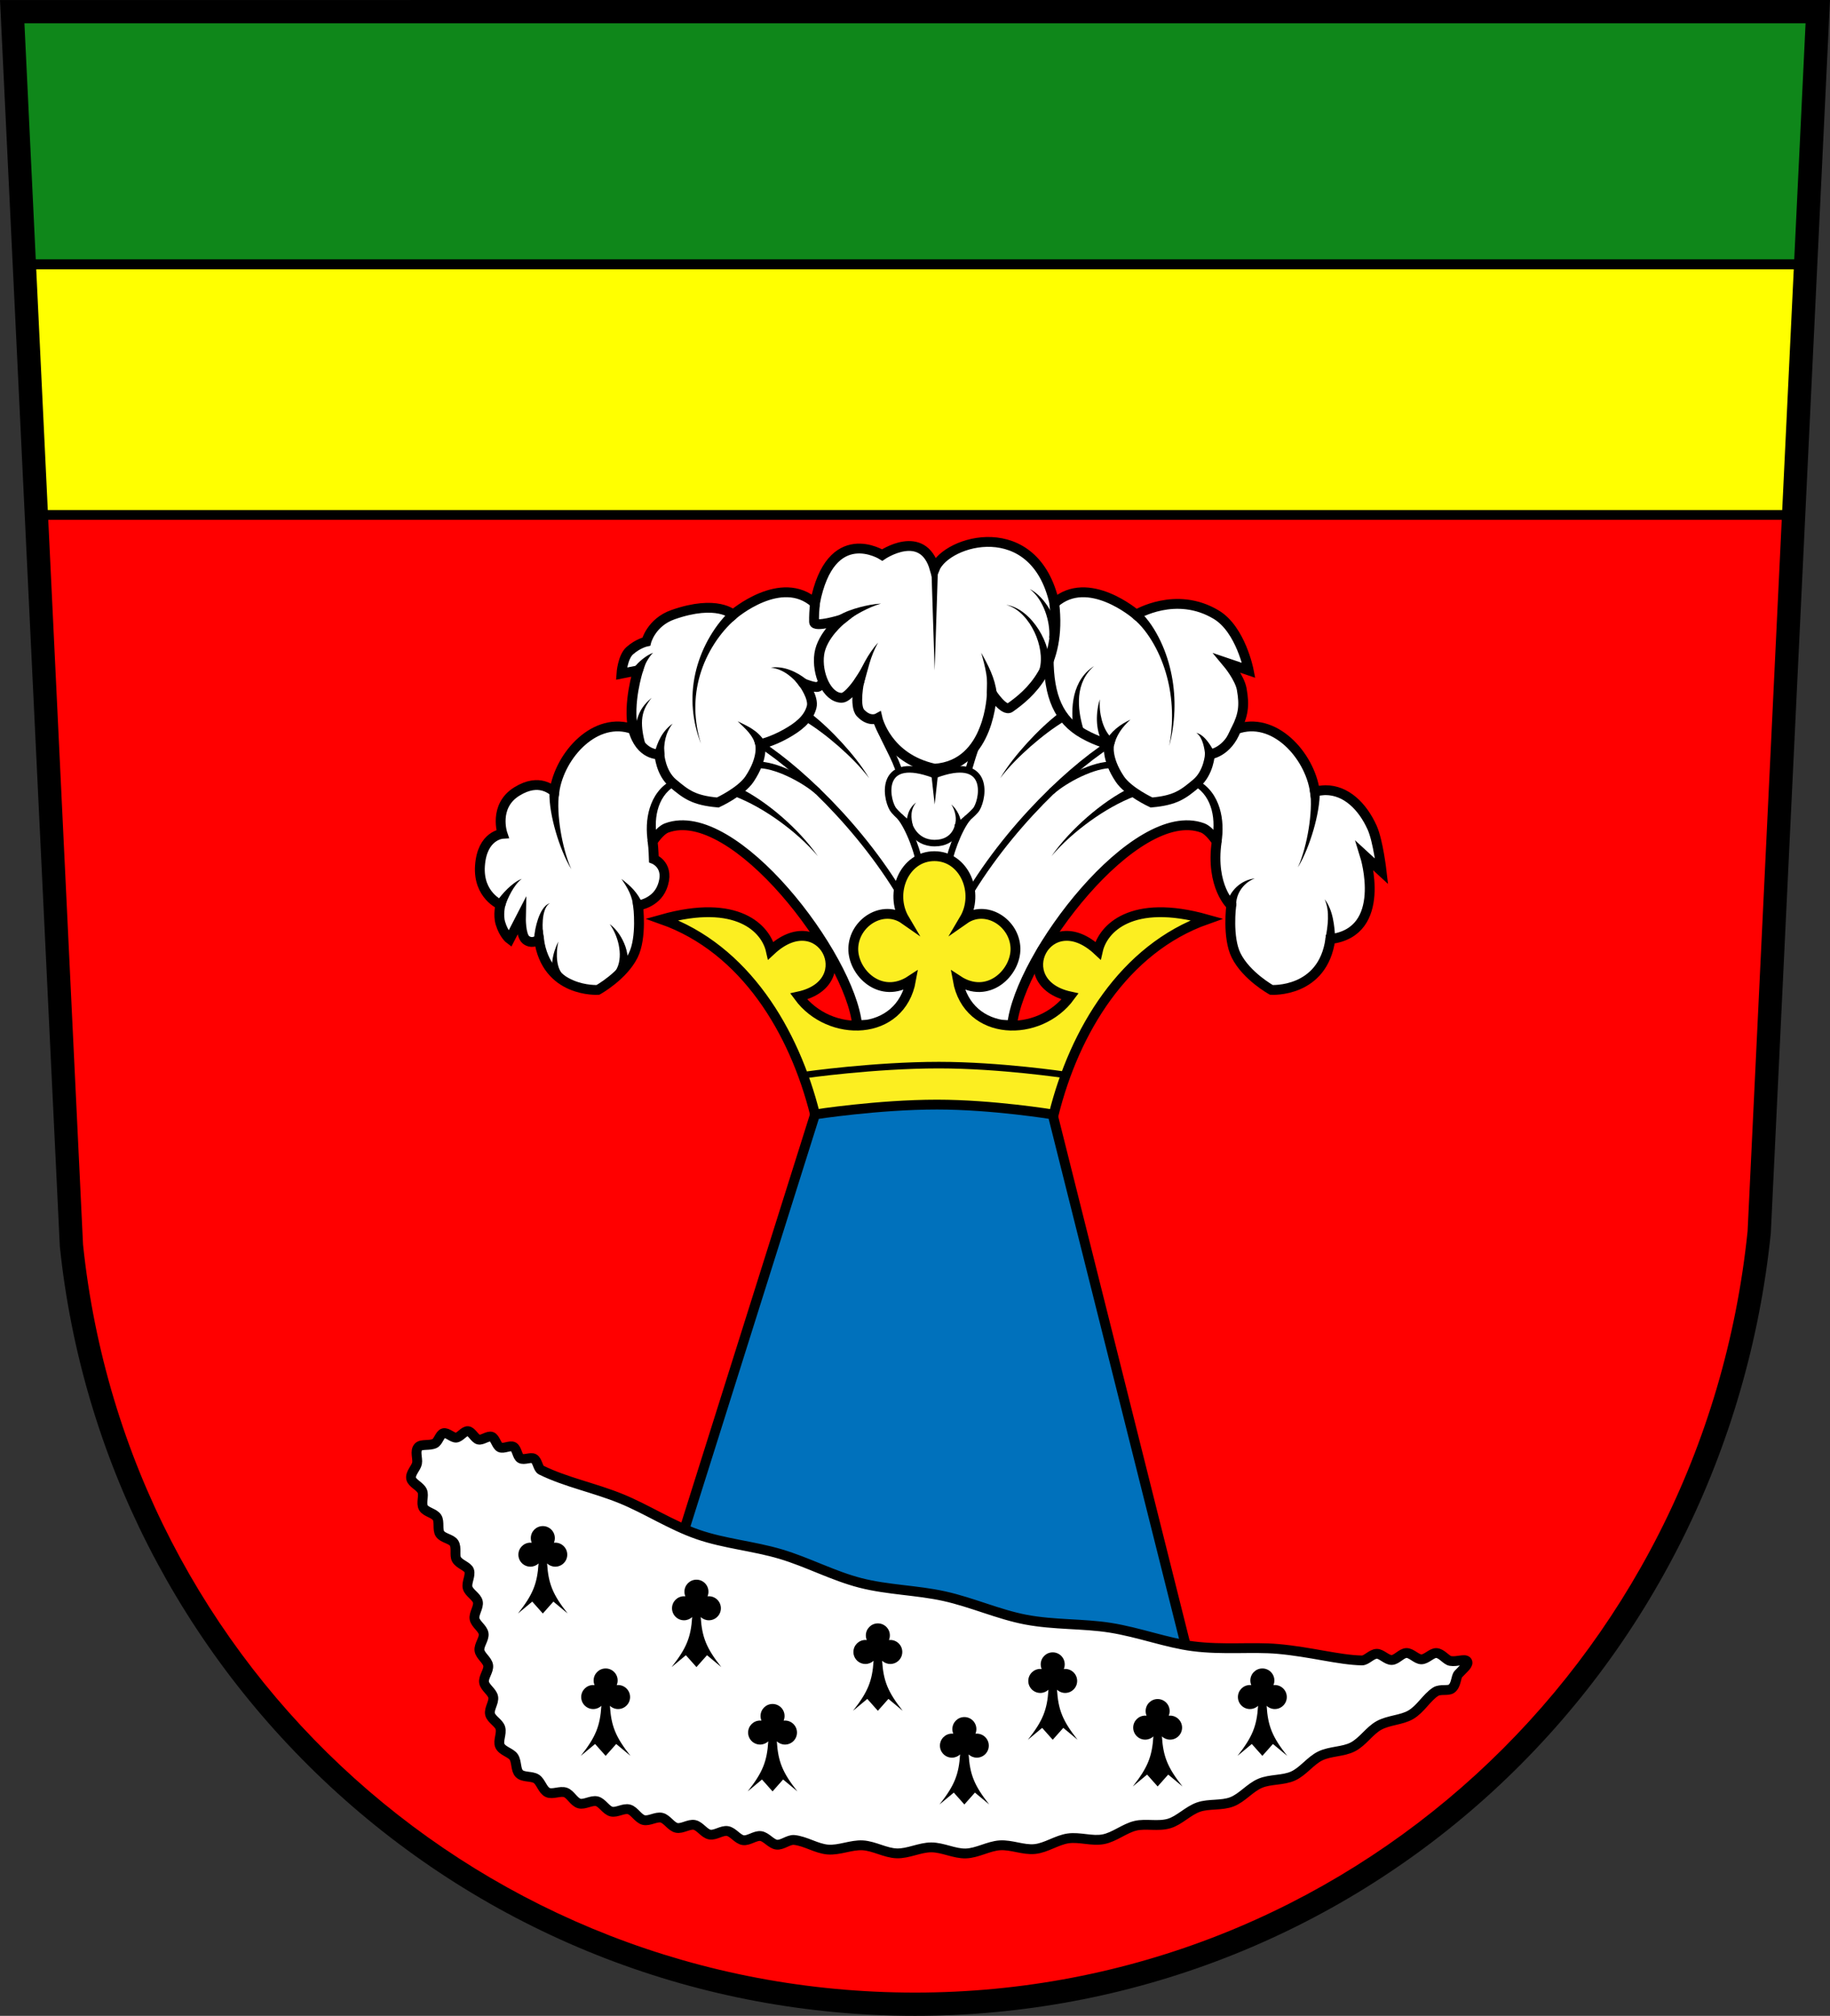<?xml version="1.0" encoding="utf-8"?>
<!-- Generator: Adobe Illustrator 15.0.0, SVG Export Plug-In . SVG Version: 6.00 Build 0)  -->
<!DOCTYPE svg PUBLIC "-//W3C//DTD SVG 1.1//EN" "http://www.w3.org/Graphics/SVG/1.1/DTD/svg11.dtd">
<svg version="1.1" id="Coat_of_arms" xmlns="http://www.w3.org/2000/svg" xmlns:xlink="http://www.w3.org/1999/xlink" x="0px"
	 y="0px" width="558.43px" height="615.119px" viewBox="0 0 558.43 615.119" enable-background="new 0 0 558.43 615.119"
	 xml:space="preserve">
<rect x="0" y="0" width="558.43" height="615.119" fill="#333333" stroke="none"/>
<g>
	<path fill="#FF0000" stroke="#000000" stroke-width="3" stroke-miterlimit="10" d="M279.215,610.866
		c-64.222,0-125.773-23.723-173.315-66.795C58.711,501.319,29.094,443.064,22.5,380.039L4.464,4.262l549.502-0.01l-17.845,371.74
		c-6.678,64.774-36.354,124.287-83.568,167.576C405.205,586.966,343.648,610.866,279.215,610.866z"/>
	<path fill="#FFFFFF" stroke="#000000" stroke-width="3" stroke-miterlimit="10" d="M308.861,312.775
		c2.104-20.966,37.604-67.716,58.104-60.141c2.181,0.806,4.304,4.205,4.304,4.205c-1.929,13.72,4.446,19.47,4.446,19.47
		s-1.25,9.75,1.5,15.25c3.148,6.297,10.75,10.5,10.75,10.5s15.75,1,18-15.5c17.742-2.15,10.583-25.311,10.583-25.311l5.057,4.645
		c0,0-1.065-9.282-2.886-13.334c-2.953-6.573-7.988-11.455-14.254-11.444c-0.706,0.001-2.532,0.223-3.212,0.407
		c-1.621-11.212-12.614-23.184-24.014-19c2.143-4.379,2.586-7.154,1.685-12.208c-0.625-3.504-4.337-7.948-4.337-7.948l6.462,2.194
		c0,0-2.417-12.5-9.917-17c-12.32-7.392-24.417,0-24.417,0s-14.667-12.667-24.956-3.5c-6.044-26.931-32.919-19.375-36.544-10.5
		c-3.625-12.625-16.001-4.197-16.001-4.197s-15.749-9.928-20.542,14.697c-10.29-9.167-24.957,3.5-24.957,3.5s-4.83-4.729-18.34,0
		c-6.667,2.333-8.146,8.224-8.146,8.224s-2.514,0.526-5.055,2.776c-2.195,1.943-2.542,7-2.542,7l5.083-1
		c0,0-3.218,10.047-1.525,17.962c-11.399-4.184-22.392,7.788-24.013,19c-0.681-0.184-4.432-4.352-11.462,0
		c-7.25,4.488-4.375,12.913-4.375,12.913s-6.224,0.375-6.875,9.75c-0.625,9,6.25,11.875,6.25,11.875s-0.792,3.077,0,5.688
		c1.063,3.5,2.833,4.813,2.833,4.813l3.417-6.625c0,0-0.125,5.375,1.47,6.791c0.754,0.67,2.405,1.271,4.03-0.166
		c2.25,16.5,18,15.5,18,15.5s7.602-4.203,10.75-10.5c2.75-5.5,1.5-15.25,1.5-15.25s5.333-0.687,7.286-5.5
		c2.698-6.65-2.478-8.667-2.478-8.667s-0.092-3.381-0.362-5.304c0,0,2.123-3.399,4.303-4.205c20.5-7.575,56,39.175,58.104,60.141
		H308.861z"/>
	<g>
		<path d="M170.671,241.659c-0.322,1.897-0.35,3.858-0.26,5.857c0.096,1.994,0.325,4,0.646,5.997
			c0.327,1.996,0.748,3.984,1.276,5.947c0.533,1.961,1.163,3.903,2.012,5.767c-1.071-1.747-1.944-3.62-2.723-5.527
			c-0.775-1.911-1.447-3.866-2.028-5.855c-0.577-1.99-1.064-4.013-1.42-6.082c-0.349-2.059-0.587-4.205-0.491-6.377L170.671,241.659
			z"/>
	</g>
	<path fill="none" stroke="#000000" stroke-width="3" stroke-miterlimit="10" d="M193.19,222.522
		c2.192,8.204,8.034,7.667,8.034,7.667s0.323,5.646,4.151,8.854c4,3.353,6.315,5.183,13.673,5.832c0,0,7.063-3.254,9.667-7.149
		c4.333-6.483,3.245-10.631,3.245-10.631s3.458-0.686,7.922-3.202c3.517-1.982,6.794-4.373,7.788-8.151
		c0.739-2.808-2.455-7.183-2.455-7.183s3.556,1.438,4.463,0.994c0.761-0.373,1.233-0.926,1.492-1.634"/>
	<g>
		<path d="M224.722,188.671c-2.619,2.186-4.873,4.861-6.753,7.783c-1.876,2.927-3.361,6.126-4.352,9.491
			c-0.992,3.363-1.485,6.891-1.43,10.434c0.052,3.543,0.642,7.093,1.695,10.515c-1.289-3.339-2.139-6.871-2.444-10.477
			c-0.309-3.605-0.061-7.276,0.727-10.844c0.785-3.569,2.103-7.032,3.868-10.264c1.771-3.225,3.97-6.257,6.675-8.86L224.722,188.671
			z"/>
	</g>
	<g>
		<path d="M402.709,240.839c0.096,2.172-0.143,4.318-0.491,6.377c-0.355,2.068-0.844,4.092-1.42,6.082
			c-0.581,1.989-1.254,3.944-2.028,5.855c-0.778,1.907-1.651,3.78-2.724,5.527c0.85-1.863,1.479-3.806,2.013-5.767
			c0.528-1.963,0.95-3.951,1.276-5.947c0.322-1.996,0.551-4.003,0.646-5.997c0.09-2,0.063-3.96-0.26-5.857L402.709,240.839z"/>
	</g>
	<g>
		<path d="M347.705,186.433c2.826,2.65,4.831,5.871,6.432,9.196c1.583,3.344,2.705,6.869,3.404,10.457
			c1.405,7.181,1.067,14.601-0.751,21.557c1.331-7.067,1.13-14.383-0.71-21.22c-0.916-3.416-2.23-6.714-3.942-9.761
			c-1.72-3.028-3.817-5.875-6.413-7.976L347.705,186.433z"/>
	</g>
	<path fill="none" stroke="#000000" stroke-width="2" stroke-miterlimit="10" d="M231.96,227.095
		c13.505,8.715,34.852,29.465,47.054,53.445"/>
	<g>
		<path d="M197.694,257.077c-0.117-0.799-0.225-1.747-0.278-2.613c-0.053-0.884-0.061-1.773-0.023-2.662
			c0.075-1.777,0.355-3.56,0.893-5.281c0.538-1.717,1.333-3.378,2.446-4.832c1.101-1.456,2.523-2.698,4.175-3.53l0.937,1.768
			c-1.315,0.746-2.436,1.819-3.297,3.081c-0.87,1.258-1.479,2.701-1.872,4.203c-0.391,1.504-0.563,3.075-0.553,4.65
			c0.005,0.788,0.049,1.578,0.135,2.366c0.092,0.805,0.206,1.521,0.372,2.375L197.694,257.077z"/>
	</g>
	<path fill="none" stroke="#000000" stroke-width="2" stroke-miterlimit="10" d="M230.965,233.418
		c5.55-0.265,14.399,4.402,18.611,8.104"/>
	<path fill="none" stroke="#000000" stroke-width="2" stroke-miterlimit="10" d="M298.021,246.81
		c2.277-3.833,3.861-16.648-12.806-10.333c-16.667-6.315-15.083,6.5-12.806,10.333c0.837,1.41,4.997,4.8,4.997,4.8
		s1.607,5.655,7.808,5.655c6.202,0,7.098-5.17,7.098-5.17S297.222,248.155,298.021,246.81z"/>
	<g>
		<path d="M246.89,217.318c1.85,1.389,3.599,2.909,5.266,4.472c1.668,1.568,3.266,3.197,4.803,4.876
			c3.053,3.369,5.936,6.915,8.256,10.798c-2.732-3.598-5.952-6.761-9.307-9.727c-3.376-2.939-6.924-5.689-10.702-7.937
			L246.89,217.318z"/>
	</g>
	<g>
		<path d="M225.157,240.151c2.468,1.202,4.843,2.636,7.084,4.181c2.248,1.55,4.386,3.231,6.43,5.011
			c4.071,3.568,7.817,7.509,10.905,11.906c-3.481-4.086-7.535-7.616-11.837-10.73c-2.157-1.551-4.388-2.989-6.688-4.277
			c-2.307-1.29-4.655-2.423-7.11-3.348L225.157,240.151z"/>
	</g>
	<path fill="none" stroke="#000000" stroke-width="3" stroke-miterlimit="10" d="M377.24,222.522
		c-2.69,7.121-8.033,7.667-8.033,7.667s-0.324,5.646-4.151,8.854c-4,3.353-6.315,5.183-13.673,5.832c0,0-7.063-3.254-9.667-7.149
		c-4.333-6.483-3.245-10.631-3.245-10.631s-3.457-0.686-7.922-3.202c-7.398-4.17-10.547-11.333-10.547-23.122"/>
	<path fill="none" stroke="#000000" stroke-width="3" stroke-miterlimit="10" d="M321.712,184.06
		c2.348,19.381-7.548,27.698-13.494,31.876c-1.836,1.29-5.559-4.376-5.559-4.376s-0.425,21.848-17.444,23
		c-14.667-3.167-17.444-15.399-17.444-15.399s-2.419,1.334-5.181-1.601c-2-2.125-0.375-9.75-0.375-9.75s-3.375,5.125-5.358,5.12
		c-4.518-0.012-7.708-7.41-6.849-13.364c0.832-5.756,6.779-10.506,6.779-10.506s-8.335,2.573-8.371,0.749
		c-0.036-1.816,0.058-3.731,0.302-5.749"/>
	<path fill="none" stroke="#000000" stroke-width="2" stroke-miterlimit="10" d="M338.47,227.095
		c-13.505,8.715-34.852,29.465-47.053,53.445"/>
	<g>
		<path d="M369.801,256.602c0.166-0.854,0.28-1.571,0.372-2.375c0.086-0.788,0.13-1.578,0.135-2.366
			c0.011-1.576-0.162-3.146-0.553-4.65c-0.392-1.502-1.002-2.944-1.872-4.203c-0.861-1.262-1.981-2.335-3.296-3.081l0.936-1.768
			c1.652,0.832,3.074,2.074,4.176,3.53c1.112,1.454,1.907,3.115,2.445,4.832c0.538,1.721,0.819,3.504,0.894,5.281
			c0.038,0.889,0.031,1.777-0.022,2.662c-0.053,0.866-0.161,1.813-0.278,2.613L369.801,256.602z"/>
	</g>
	<path fill="none" stroke="#000000" stroke-width="2" stroke-miterlimit="10" d="M339.465,233.418
		c-5.55-0.265-14.399,4.402-18.61,8.104"/>
	<g>
		<path d="M325.224,219.801c-3.778,2.247-7.325,4.997-10.702,7.936c-3.354,2.966-6.574,6.129-9.307,9.727
			c2.32-3.883,5.203-7.429,8.257-10.798c1.536-1.68,3.134-3.309,4.803-4.877c1.666-1.563,3.416-3.083,5.266-4.472L325.224,219.801z"
			/>
	</g>
	<g>
		<path d="M346.49,242.893c-2.455,0.924-4.803,2.058-7.109,3.348c-2.301,1.288-4.532,2.726-6.689,4.277
			c-4.302,3.114-8.356,6.644-11.837,10.73c3.087-4.396,6.834-8.338,10.905-11.906c2.043-1.779,4.182-3.461,6.429-5.011
			c2.242-1.545,4.617-2.979,7.085-4.181L346.49,242.893z"/>
	</g>
	<g>
		<polygon points="286.215,236.476 285.215,245.476 284.215,236.476 		"/>
	</g>
	<path fill="none" stroke="#000000" stroke-width="2" stroke-miterlimit="10" d="M274.561,249.136
		c2.874,3.343,6.071,12.133,6.071,15.55"/>
	<path fill="none" stroke="#000000" stroke-width="2" stroke-miterlimit="10" d="M295.396,249.489
		c-2.874,3.343-6.071,12.133-6.071,15.55"/>
	<g>
		<polygon points="286.215,173.56 285.215,204.56 284.215,173.56 		"/>
	</g>
	<path fill="none" stroke="#000000" stroke-width="2" stroke-miterlimit="10" d="M300.892,220.085
		c-3.24,7.733-3.939,10.119-5.427,15.225"/>
	<path fill="none" stroke="#000000" stroke-width="2" stroke-miterlimit="10" d="M267.414,219.937
		c3.24,7.733,5.707,11.043,7.194,16.149"/>
	<polygon fill="#0F871A" stroke="#000000" stroke-width="3" stroke-miterlimit="10" points="4.464,4.262 553.966,4.252 
		550.297,80.69 8.133,80.69 	"/>
	<polygon fill="#FFFF00" stroke="#000000" stroke-width="3" stroke-miterlimit="10" points="8.133,80.69 550.297,80.69 
		546.627,157.129 11.801,157.129 	"/>
	<path fill="#FCEE21" stroke="#000000" stroke-width="3" stroke-miterlimit="10" d="M321.538,340.06
		c6.314-25.363,21.395-50.564,46.715-59.516c-23.048-6.484-31.715,2.849-33.215,9.516c-15.333-14.333-27.542,9.86-8.5,14
		c-9.395,12.795-31.175,12.371-34.281-4.957c9.281,6.124,17.782-2.376,17.615-9.709c-0.179-7.838-9-13.5-15.632-8.854
		c4.767-8.049,0.05-19.291-9.113-19.291c-9.162,0-13.881,11.242-9.114,19.291c-6.632-4.646-15.453,1.015-15.632,8.854
		c-0.167,7.333,8.333,15.833,17.615,9.709c-3.106,17.328-24.887,17.752-34.282,4.957c19.042-4.14,6.833-28.333-8.5-14
		c-1.5-6.667-10.167-16-33.214-9.516c25.32,8.952,40.4,34.152,46.714,59.516H321.538z"/>
	<path fill="#0071BC" stroke="#000000" stroke-width="3" stroke-miterlimit="10" d="M248.715,340.06l-48.5,154l164,17.5l-43-171.5
		c0,0-18.25-3-35.25-3C267.965,337.06,248.715,340.06,248.715,340.06z"/>
	<path fill="none" stroke="#000000" stroke-width="2" stroke-miterlimit="10" d="M325.138,328.011c0,0-20.003-3-38.637-3
		c-19.73,0-40.83,3-40.83,3"/>
	<g>
		<path d="M151.367,275.4c1.023-1.54,2.205-2.93,3.49-4.182c0.645-0.625,1.323-1.214,2.044-1.742c0.72-0.525,1.49-0.998,2.313-1.292
			c-0.704,0.515-1.274,1.155-1.791,1.829c-0.514,0.676-0.97,1.391-1.384,2.126c-0.825,1.474-1.5,3.013-1.978,4.579L151.367,275.4z"
			/>
	</g>
	<g>
		<path d="M162.969,286.66c0.116-2.178,0.541-4.216,1.204-6.201c0.34-0.986,0.75-1.956,1.315-2.843
			c0.552-0.871,1.323-1.717,2.311-1.994c-0.879,0.516-1.335,1.421-1.636,2.32c-0.299,0.911-0.445,1.871-0.523,2.83
			c-0.144,1.915-0.044,3.888,0.322,5.686L162.969,286.66z"/>
	</g>
	<g>
		<path d="M193.278,276.74c-0.1-0.792-0.219-1.488-0.421-2.237c-0.196-0.734-0.453-1.46-0.771-2.173
			c-0.628-1.43-1.541-2.786-2.453-4.145c1.273,1.016,2.572,2.037,3.708,3.321c0.568,0.637,1.094,1.329,1.566,2.066
			c0.469,0.72,0.897,1.548,1.247,2.308L193.278,276.74z"/>
	</g>
	<g>
		<path d="M170.231,299.884l-0.251-0.305c-0.113-0.144-0.24-0.298-0.331-0.438c-0.182-0.274-0.343-0.555-0.475-0.841
			c-0.268-0.572-0.442-1.156-0.552-1.729c-0.218-1.149-0.198-2.259-0.077-3.324c0.262-2.126,0.916-4.118,1.837-5.937
			c-0.451,1.98-0.579,4.019-0.337,5.937c0.125,0.954,0.356,1.878,0.728,2.665c0.185,0.393,0.406,0.747,0.655,1.043
			c0.124,0.149,0.257,0.281,0.393,0.4l0.47,0.347L170.231,299.884z"/>
	</g>
	<g>
		<path d="M186.049,281.976c2.214,1.655,3.821,4.118,4.792,6.824c0.455,1.369,0.758,2.828,0.753,4.351
			c-0.007,1.514-0.322,3.116-1.128,4.547l-2.582-1.527c0.578-0.91,0.963-2.004,1.129-3.19c0.17-1.186,0.152-2.452-0.046-3.712
			c-0.169-1.27-0.53-2.53-1.007-3.761C187.472,284.283,186.859,283.082,186.049,281.976z"/>
	</g>
	<g>
		<path d="M193.364,203.908l0.285-0.37c0.111-0.141,0.225-0.296,0.334-0.419c0.218-0.255,0.442-0.498,0.671-0.73
			c0.458-0.464,0.937-0.89,1.433-1.285c0.99-0.785,2.057-1.47,3.19-1.918c-0.851,0.864-1.501,1.859-2.043,2.885
			c-0.269,0.514-0.506,1.038-0.705,1.563c-0.1,0.262-0.188,0.525-0.265,0.785l-0.198,0.793L193.364,203.908z"/>
	</g>
	<g>
		<path d="M193.931,227.464c-0.08-1.285-0.13-2.673-0.063-4.003c0.063-1.345,0.226-2.702,0.585-4.019
			c0.352-1.316,0.928-2.578,1.699-3.666c0.771-1.092,1.711-2.003,2.688-2.842c-0.798,1.011-1.53,2.075-2.038,3.215
			c-0.51,1.139-0.79,2.338-0.872,3.552c-0.086,1.214,0.004,2.439,0.186,3.657c0.182,1.235,0.454,2.398,0.78,3.647L193.931,227.464z"
			/>
	</g>
	<g>
		<path d="M230.618,227.48c-0.221-0.742-0.467-1.378-0.826-2.047c-0.35-0.655-0.784-1.285-1.283-1.89
			c-0.996-1.213-2.244-2.312-3.419-3.458c1.464,0.741,2.965,1.396,4.41,2.332c0.72,0.467,1.422,1.007,2.068,1.635
			c0.64,0.613,1.248,1.368,1.733,2.087L230.618,227.48z"/>
	</g>
	<g>
		<path d="M199.731,230.051c0.186-0.818,0.448-1.837,0.766-2.686c0.32-0.881,0.708-1.734,1.169-2.537
			c0.919-1.607,2.15-3.007,3.594-4.015c-1.102,1.377-1.817,2.961-2.205,4.58c-0.194,0.81-0.31,1.631-0.36,2.451
			c-0.054,0.854-0.03,1.563,0.023,2.481L199.731,230.051z"/>
	</g>
	<g>
		<path d="M244.126,209.591c-1.02-1.452-2.284-2.767-3.772-3.827c-1.484-1.052-3.22-1.841-5.139-2.037
			c1.904-0.311,3.945,0.002,5.831,0.707c1.891,0.705,3.671,1.771,5.258,3.095L244.126,209.591z"/>
	</g>
	<g>
		<path d="M260.686,207.987c1.11-2.001,2.118-4.09,3.259-6.158c1.135-2.068,2.468-4.042,4.02-5.769
			c-1.148,2.026-1.991,4.161-2.638,6.354c-0.652,2.191-1.192,4.458-1.868,6.719L260.686,207.987z"/>
	</g>
	<g>
		<path d="M255.879,187.866c1.029-0.639,2.119-1.12,3.181-1.524c1.07-0.405,2.145-0.741,3.226-1.033
			c2.162-0.568,4.354-1.009,6.554-1.125c-2.109,0.607-4.098,1.516-6.005,2.521c-1.885,1.022-3.745,2.167-5.139,3.548
			L255.879,187.866z"/>
	</g>
	<g>
		<path d="M301.159,211.594l0.075-0.807l0.045-0.72c0.015-0.503,0.013-1.013-0.007-1.526c-0.044-1.027-0.165-2.066-0.34-3.108
			c-0.351-2.085-0.916-4.172-1.514-6.248c1.058,1.883,2.095,3.789,2.953,5.826c0.429,1.018,0.812,2.069,1.12,3.16
			c0.151,0.546,0.286,1.101,0.402,1.667l0.152,0.886l0.112,0.803L301.159,211.594z"/>
	</g>
	<g>
		<path d="M317.193,204.338c0.513-1.801,0.536-3.754,0.245-5.718c-0.294-1.959-0.904-3.906-1.772-5.741
			c-0.87-1.833-1.998-3.569-3.419-5.052c-1.417-1.475-3.16-2.711-5.197-3.267c2.09,0.307,4.051,1.356,5.705,2.715
			c1.664,1.366,3.068,3.044,4.226,4.88c1.153,1.84,2.067,3.849,2.658,5.993c0.584,2.129,0.856,4.459,0.498,6.774L317.193,204.338z"
			/>
	</g>
	<g>
		<path d="M320.176,194.633c0.108-1.338,0.032-2.662-0.18-4.021c-0.214-1.35-0.563-2.697-1.043-4.003
			c-0.974-2.592-2.434-5.123-4.738-6.882c1.288,0.655,2.444,1.593,3.455,2.665c1.012,1.075,1.887,2.286,2.638,3.574
			c0.749,1.291,1.377,2.66,1.87,4.094c0.489,1.425,0.853,2.961,0.996,4.498L320.176,194.633z"/>
	</g>
	<g>
		<path d="M337.1,226.483c0.226-0.354,0.45-0.712,0.732-1.123c0.272-0.391,0.54-0.748,0.837-1.1c0.583-0.702,1.221-1.348,1.9-1.925
			c1.359-1.16,2.867-2.026,4.396-2.763c-1.252,1.15-2.403,2.392-3.273,3.758c-0.437,0.681-0.807,1.39-1.11,2.117
			c-0.154,0.357-0.292,0.74-0.405,1.096c-0.107,0.335-0.222,0.747-0.336,1.163L337.1,226.483z"/>
	</g>
	<g>
		<path d="M367.761,230.589c-0.089-1.262-0.291-2.53-0.666-3.75c-0.189-0.608-0.425-1.204-0.743-1.759
			c-0.319-0.55-0.725-1.07-1.297-1.437c0.668,0.131,1.307,0.498,1.861,0.943c0.558,0.448,1.049,0.977,1.496,1.536
			c0.891,1.122,1.621,2.366,2.239,3.667L367.761,230.589z"/>
	</g>
	<g>
		<path d="M327.664,223.13c-0.12-0.862-0.251-1.813-0.321-2.738c-0.081-0.922-0.118-1.851-0.118-2.779
			c0.001-1.855,0.181-3.721,0.613-5.53c0.436-1.806,1.15-3.552,2.178-5.078c1.02-1.529,2.355-2.814,3.866-3.766
			c-1.364,1.155-2.465,2.576-3.217,4.141c-0.759,1.564-1.183,3.254-1.349,4.958c-0.161,1.708-0.086,3.429,0.153,5.128
			c0.12,0.85,0.273,1.695,0.469,2.533c0.185,0.839,0.41,1.636,0.661,2.517L327.664,223.13z"/>
	</g>
	<rect x="285.715" y="188.31" fill="none" width="3.417" height="0"/>
	<g>
		<path d="M336.475,226.654l-0.4-0.783c-0.138-0.291-0.255-0.557-0.362-0.842c-0.217-0.561-0.395-1.127-0.533-1.696
			c-0.275-1.139-0.413-2.28-0.451-3.407c-0.036-1.127,0.029-2.241,0.177-3.335c0.15-1.091,0.374-2.17,0.728-3.197
			c-0.192,2.154,0.053,4.308,0.581,6.318c0.271,1.003,0.63,1.968,1.082,2.856c0.227,0.444,0.479,0.866,0.753,1.263
			c0.132,0.197,0.284,0.397,0.423,0.568l0.484,0.567L336.475,226.654z"/>
	</g>
	<g>
		<path d="M404.468,286.463c0.384-2.029,0.704-4.038,0.766-6.067c0.058-2.019-0.156-4.082-1.019-6.003
			c1.298,1.659,2.065,3.753,2.512,5.861c0.45,2.117,0.624,4.282,0.735,6.402L404.468,286.463z"/>
	</g>
	<g>
		<path d="M374.228,276.116c0.237-1.026,0.653-2.132,1.197-3.057c0.546-0.945,1.229-1.788,2.008-2.497
			c1.555-1.419,3.5-2.306,5.449-2.502c-1.836,0.687-3.336,1.968-4.314,3.483c-0.49,0.758-0.853,1.577-1.078,2.412
			c-0.229,0.855-0.311,1.646-0.287,2.548L374.228,276.116z"/>
	</g>
	<g>
		<path d="M276.603,252.246c0.004-0.635,0.026-1.389,0.114-2.064c0.085-0.694,0.231-1.387,0.464-2.048
			c0.454-1.334,1.319-2.473,2.368-3.259c-0.821,1.034-1.304,2.254-1.392,3.477c-0.051,0.612-0.021,1.225,0.06,1.835
			c0.083,0.629,0.208,1.177,0.374,1.836L276.603,252.246z"/>
	</g>
	<g>
		<path d="M291.325,251.927c0.184-0.537,0.286-0.988,0.323-1.547c0.038-0.538,0.005-1.097-0.09-1.657
			c-0.197-1.116-0.588-2.255-1.261-3.247c0.928,0.777,1.658,1.802,2.212,2.939c0.273,0.573,0.494,1.186,0.633,1.835
			c0.146,0.626,0.19,1.376,0.155,2.01L291.325,251.927z"/>
	</g>
	<path d="M279.215,615.118c-65.281,0-127.846-24.113-176.17-67.896C55.061,503.75,24.952,444.51,18.264,380.416l-0.015-0.199
		L0.003,0.01L558.427,0l-18.063,376.312c-6.76,65.862-36.925,126.372-84.938,170.392
		C407.293,590.821,344.714,615.118,279.215,615.118z M25.339,379.778C38.963,509.907,148.09,608.021,279.215,608.021
		c131.222,0,240.434-99.877,254.071-232.338L550.976,7.099L7.453,7.108L25.339,379.778z"/>
	<g>
		<path fill="#FFFFFF" d="M132.645,440.462c-1.626,0.775-4.041,0.084-4.978,1.08c-1.156,1.229-0.118,3.485-0.405,4.98
			c-0.279,1.454-2.153,3.041-1.797,4.674c0.313,1.429,2.725,2.295,3.393,3.81c0.604,1.37-0.455,3.665,0.345,5.067
			c0.759,1.331,3.294,1.633,4.149,2.963c0.847,1.316,0.05,3.725,0.915,5.01c0.893,1.327,3.44,1.522,4.271,2.784
			c0.909,1.381,0.054,3.764,0.784,5.025c0.875,1.515,3.393,2.1,3.837,3.375c0.538,1.544-0.89,3.7-0.456,5.273
			c0.434,1.574,2.762,2.681,3.113,4.278c0.35,1.593-1.296,3.588-1.007,5.198c0.288,1.605,2.523,2.891,2.771,4.506
			c0.248,1.614-1.499,3.522-1.271,5.141s2.432,2.957,2.662,4.573c0.23,1.62-1.512,3.531-1.26,5.142
			c0.253,1.618,2.494,2.894,2.791,4.495c0.298,1.61-1.334,3.616-0.971,5.203c0.366,1.596,2.705,2.676,3.158,4.241
			c0.496,1.714-0.797,3.976-0.143,5.421c0.73,1.614,3.289,2.089,4.198,3.407c0.988,1.433,0.56,3.992,1.738,5.127
			c1.223,1.178,3.782,0.65,5.184,1.564c1.395,0.91,1.908,3.451,3.455,4.16c1.5,0.687,3.804-0.563,5.423-0.012
			c1.56,0.53,2.583,2.921,4.233,3.375c1.591,0.438,3.725-1.084,5.381-0.675c1.608,0.396,2.761,2.731,4.412,3.142
			c1.612,0.4,3.746-1.12,5.383-0.671c1.647,0.453,2.794,2.825,4.462,3.251c1.656,0.424,3.801-1.106,5.476-0.709
			c1.665,0.396,2.892,2.727,4.572,3.097c1.672,0.367,3.764-1.235,5.449-0.895c1.679,0.339,2.983,2.63,4.673,2.942
			c1.685,0.312,3.722-1.359,5.416-1.075c1.691,0.284,3.071,2.53,4.769,2.786c1.696,0.257,3.678-1.481,5.378-1.254
			c1.701,0.228,3.156,2.426,4.859,2.625c1.706,0.198,3.626-1.605,5.333-1.436c3.482,0.346,6.794,2.651,10.288,2.927
			c3.491,0.274,7.121-1.483,10.617-1.288c3.498,0.195,6.912,2.346,10.411,2.451c3.504,0.105,7.039-1.836,10.538-1.83
			c3.507,0.007,7.037,1.961,10.533,1.858c3.506-0.103,6.912-2.261,10.402-2.482c3.501-0.223,7.156,1.485,10.636,1.134
			c3.489-0.354,6.726-2.759,10.188-3.251c3.471-0.494,7.251,0.914,10.69,0.271c3.444-0.645,6.459-3.324,9.866-4.129
			c3.147-0.743,6.922,0.31,10.264-0.688c3.138-0.937,5.734-3.88,8.993-5.011c3.123-1.084,6.98-0.373,10.172-1.609
			c3.105-1.203,5.481-4.325,8.61-5.648c3.088-1.306,6.981-0.833,10.054-2.232c3.07-1.398,5.271-4.647,8.287-6.116
			c3.053-1.487,6.967-1.218,9.925-2.755c3.035-1.576,5.064-4.935,7.958-6.537c3.02-1.673,6.944-1.618,9.762-3.29
			c3.002-1.783,4.824-5.259,7.541-7.008c1.439-0.927,3.817-0.142,4.871-0.931c1.494-1.121,1.277-3.582,2.07-4.451
			c1.622-1.78,3.38-3.023,2.627-3.944c-0.67-0.818-3.07,0.271-5.049-0.063c-1.303-0.22-2.619-2.339-4.294-2.413
			c-1.419-0.063-2.984,1.914-4.568,1.92c-1.471,0.005-3.021-1.967-4.558-1.93c-1.509,0.038-2.977,2.085-4.477,2.129
			c-1.546,0.046-3.116-1.91-4.576-1.883c-1.601,0.03-3.126,2.042-4.525,2.017c-6.979-0.125-15.598-2.617-25.662-3.509
			c-7.812-0.691-16.644,0.367-25.878-0.812c-8.089-1.031-16.365-4.234-25.272-5.655c-8.216-1.311-17.07-0.82-25.774-2.474
			c-8.282-1.573-16.337-5.264-24.885-7.158c-8.313-1.842-17.177-1.893-25.58-4.048c-8.317-2.133-16.107-6.349-24.357-8.797
			c-8.296-2.462-17.131-3.181-25.203-5.97c-8.243-2.849-15.625-7.741-23.469-10.94c-8.145-3.322-16.85-5.014-24.381-8.725
			c-0.978-0.481-1.087-2.835-2.209-3.486c-0.983-0.57-3.024,0.541-4.105-0.091c-1.004-0.586-1.066-2.927-2.146-3.512
			c-1.037-0.562-3.006,0.673-4.104,0.159c-1.078-0.505-1.415-2.819-2.544-3.235c-1.123-0.412-2.849,1.14-4.016,0.857
			c-1.162-0.281-2.017-2.454-3.215-2.564c-1.182-0.108-2.39,1.87-3.6,1.97c-1.168,0.095-2.692-1.666-3.88-1.341
			C134.201,437.644,133.773,439.925,132.645,440.462z"/>
		<path fill="none" stroke="#000000" stroke-width="3" stroke-miterlimit="10" d="M132.645,440.462
			c-1.626,0.775-4.041,0.084-4.978,1.08c-1.156,1.229-0.118,3.485-0.405,4.98c-0.279,1.454-2.153,3.041-1.797,4.674
			c0.313,1.429,2.725,2.295,3.393,3.81c0.604,1.37-0.455,3.665,0.345,5.067c0.759,1.331,3.294,1.633,4.149,2.963
			c0.847,1.316,0.05,3.725,0.915,5.01c0.893,1.327,3.44,1.522,4.271,2.784c0.909,1.381,0.054,3.764,0.784,5.025
			c0.875,1.515,3.393,2.1,3.837,3.375c0.538,1.544-0.89,3.7-0.456,5.273c0.434,1.574,2.762,2.681,3.113,4.278
			c0.35,1.593-1.296,3.588-1.007,5.198c0.288,1.605,2.523,2.891,2.771,4.506c0.248,1.614-1.499,3.522-1.271,5.141
			s2.432,2.957,2.662,4.573c0.23,1.62-1.512,3.531-1.26,5.142c0.253,1.618,2.494,2.894,2.791,4.495
			c0.298,1.61-1.334,3.616-0.971,5.203c0.366,1.596,2.705,2.676,3.158,4.241c0.496,1.714-0.797,3.976-0.143,5.421
			c0.73,1.614,3.289,2.089,4.198,3.407c0.988,1.433,0.56,3.992,1.738,5.127c1.223,1.178,3.782,0.65,5.184,1.564
			c1.395,0.91,1.908,3.451,3.455,4.16c1.5,0.687,3.804-0.563,5.423-0.012c1.56,0.53,2.583,2.921,4.233,3.375
			c1.591,0.438,3.725-1.084,5.381-0.675c1.608,0.396,2.761,2.731,4.412,3.142c1.612,0.4,3.746-1.12,5.383-0.671
			c1.647,0.453,2.794,2.825,4.462,3.251c1.656,0.424,3.801-1.106,5.476-0.709c1.665,0.396,2.892,2.727,4.572,3.097
			c1.672,0.367,3.764-1.235,5.449-0.895c1.679,0.339,2.983,2.63,4.673,2.942c1.685,0.312,3.722-1.359,5.416-1.075
			c1.691,0.284,3.071,2.53,4.769,2.786c1.696,0.257,3.678-1.481,5.378-1.254c1.701,0.228,3.156,2.426,4.859,2.625
			c1.706,0.198,3.626-1.605,5.333-1.436c3.482,0.346,6.794,2.651,10.288,2.927c3.491,0.274,7.121-1.483,10.617-1.288
			c3.498,0.195,6.912,2.346,10.411,2.451c3.504,0.105,7.039-1.836,10.538-1.83c3.507,0.007,7.037,1.961,10.533,1.858
			c3.506-0.103,6.912-2.261,10.402-2.482c3.501-0.223,7.156,1.485,10.636,1.134c3.489-0.354,6.726-2.759,10.188-3.251
			c3.471-0.494,7.251,0.914,10.69,0.271c3.444-0.645,6.459-3.324,9.866-4.129c3.147-0.743,6.922,0.31,10.264-0.688
			c3.138-0.937,5.734-3.88,8.993-5.011c3.123-1.084,6.98-0.373,10.172-1.609c3.105-1.203,5.481-4.325,8.61-5.648
			c3.088-1.306,6.981-0.833,10.054-2.232c3.07-1.398,5.271-4.647,8.287-6.116c3.053-1.487,6.967-1.218,9.925-2.755
			c3.035-1.576,5.064-4.935,7.958-6.537c3.02-1.673,6.944-1.618,9.762-3.29c3.002-1.783,4.824-5.259,7.541-7.008
			c1.439-0.927,3.817-0.142,4.871-0.931c1.494-1.121,1.277-3.582,2.07-4.451c1.622-1.78,3.38-3.023,2.627-3.944
			c-0.67-0.818-3.07,0.271-5.049-0.063c-1.303-0.22-2.619-2.339-4.294-2.413c-1.419-0.063-2.984,1.914-4.568,1.92
			c-1.471,0.005-3.021-1.967-4.558-1.93c-1.509,0.038-2.977,2.085-4.477,2.129c-1.546,0.046-3.116-1.91-4.576-1.883
			c-1.601,0.03-3.126,2.042-4.525,2.017c-6.979-0.125-15.598-2.617-25.662-3.509c-7.812-0.691-16.644,0.367-25.878-0.812
			c-8.089-1.031-16.365-4.234-25.272-5.655c-8.216-1.311-17.07-0.82-25.774-2.474c-8.282-1.573-16.337-5.264-24.885-7.158
			c-8.313-1.842-17.177-1.893-25.58-4.048c-8.317-2.133-16.107-6.349-24.357-8.797c-8.296-2.462-17.131-3.181-25.203-5.97
			c-8.243-2.849-15.625-7.741-23.469-10.94c-8.145-3.322-16.85-5.014-24.381-8.725c-0.978-0.481-1.087-2.835-2.209-3.486
			c-0.983-0.57-3.024,0.541-4.105-0.091c-1.004-0.586-1.066-2.927-2.146-3.512c-1.037-0.562-3.006,0.673-4.104,0.159
			c-1.078-0.505-1.415-2.819-2.544-3.235c-1.123-0.412-2.849,1.14-4.016,0.857c-1.162-0.281-2.017-2.454-3.215-2.564
			c-1.182-0.108-2.39,1.87-3.6,1.97c-1.168,0.095-2.692-1.666-3.88-1.341C134.201,437.644,133.773,439.925,132.645,440.462z"/>
	</g>
	<path fill="none" stroke="#000000" stroke-width="3" stroke-miterlimit="10" d="M245.672,184.06"/>
	<path d="M166.947,477.08c0.654,0.606,1.526,0.979,2.488,0.979c2.024,0,3.665-1.641,3.665-3.665s-1.641-3.665-3.665-3.665
		c-0.139,0-0.275,0.009-0.41,0.023c0.182-0.435,0.284-0.912,0.284-1.414c0-2.024-1.641-3.665-3.665-3.665
		c-2.024,0-3.666,1.641-3.666,3.665c0,0.502,0.102,0.979,0.284,1.414c-0.135-0.015-0.271-0.023-0.41-0.023
		c-2.024,0-3.665,1.641-3.665,3.665s1.641,3.665,3.665,3.665c0.961,0,1.834-0.373,2.488-0.979c-0.39,6.136-1.714,9.491-6.279,15.265
		l4.36-3.626l3.223,3.626l3.223-3.626l4.36,3.626C168.661,486.571,167.336,483.216,166.947,477.08z"/>
	<path d="M213.826,493.435c0.654,0.606,1.526,0.979,2.488,0.979c2.024,0,3.665-1.641,3.665-3.665s-1.641-3.665-3.665-3.665
		c-0.139,0-0.275,0.009-0.41,0.023c0.182-0.435,0.284-0.912,0.284-1.414c0-2.024-1.641-3.665-3.665-3.665
		c-2.024,0-3.666,1.641-3.666,3.665c0,0.502,0.102,0.979,0.284,1.414c-0.135-0.015-0.271-0.023-0.41-0.023
		c-2.024,0-3.665,1.641-3.665,3.665s1.641,3.665,3.665,3.665c0.961,0,1.834-0.373,2.488-0.979c-0.39,6.136-1.714,9.491-6.279,15.265
		l4.36-3.626l3.223,3.626l3.223-3.626l4.36,3.626C215.541,502.926,214.216,499.57,213.826,493.435z"/>
	<path d="M269.184,506.771c0.654,0.606,1.526,0.979,2.488,0.979c2.024,0,3.665-1.641,3.665-3.665s-1.641-3.665-3.665-3.665
		c-0.139,0-0.275,0.009-0.41,0.023c0.182-0.435,0.284-0.912,0.284-1.414c0-2.024-1.641-3.665-3.665-3.665
		c-2.024,0-3.666,1.641-3.666,3.665c0,0.502,0.102,0.979,0.284,1.414c-0.135-0.015-0.271-0.023-0.41-0.023
		c-2.024,0-3.665,1.641-3.665,3.665s1.641,3.665,3.665,3.665c0.961,0,1.834-0.373,2.488-0.979c-0.39,6.136-1.714,9.491-6.279,15.265
		l4.36-3.626l3.223,3.626l3.223-3.626l4.36,3.626C270.899,516.262,269.574,512.906,269.184,506.771z"/>
	<path d="M322.546,515.611c0.654,0.606,1.527,0.979,2.488,0.979c2.023,0,3.664-1.641,3.664-3.665s-1.641-3.665-3.664-3.665
		c-0.139,0-0.275,0.009-0.41,0.023c0.182-0.435,0.283-0.912,0.283-1.414c0-2.024-1.641-3.665-3.664-3.665
		c-2.025,0-3.666,1.641-3.666,3.665c0,0.502,0.102,0.979,0.283,1.414c-0.135-0.015-0.271-0.023-0.41-0.023
		c-2.023,0-3.664,1.641-3.664,3.665s1.641,3.665,3.664,3.665c0.961,0,1.834-0.373,2.488-0.979
		c-0.391,6.136-1.715,9.491-6.279,15.265l4.359-3.626l3.225,3.626l3.223-3.626l4.359,3.626
		C324.261,525.103,322.937,521.747,322.546,515.611z"/>
	<path d="M386.517,520.524c0.654,0.606,1.525,0.979,2.488,0.979c2.023,0,3.664-1.641,3.664-3.665s-1.641-3.665-3.664-3.665
		c-0.139,0-0.275,0.009-0.41,0.023c0.182-0.435,0.283-0.912,0.283-1.414c0-2.024-1.641-3.665-3.666-3.665
		c-2.023,0-3.664,1.641-3.664,3.665c0,0.502,0.102,0.979,0.283,1.414c-0.135-0.015-0.271-0.023-0.41-0.023
		c-2.025,0-3.666,1.641-3.666,3.665s1.641,3.665,3.666,3.665c0.961,0,1.834-0.373,2.488-0.979
		c-0.391,6.136-1.715,9.491-6.279,15.265l4.359-3.626l3.223,3.626l3.223-3.626l4.361,3.626
		C388.232,530.016,386.906,526.66,386.517,520.524z"/>
	<path d="M186.117,520.525c0.654,0.606,1.526,0.979,2.488,0.979c2.024,0,3.665-1.641,3.665-3.665s-1.641-3.665-3.665-3.665
		c-0.139,0-0.275,0.009-0.41,0.023c0.182-0.435,0.284-0.912,0.284-1.414c0-2.024-1.641-3.665-3.665-3.665
		c-2.024,0-3.666,1.641-3.666,3.665c0,0.502,0.102,0.979,0.284,1.414c-0.135-0.015-0.271-0.023-0.41-0.023
		c-2.024,0-3.665,1.641-3.665,3.665s1.641,3.665,3.665,3.665c0.961,0,1.834-0.373,2.488-0.979c-0.39,6.136-1.714,9.491-6.279,15.265
		l4.36-3.626l3.223,3.626l3.223-3.626l4.36,3.626C187.832,530.017,186.507,526.661,186.117,520.525z"/>
	<path d="M237.049,531.361c0.654,0.606,1.526,0.979,2.488,0.979c2.024,0,3.665-1.641,3.665-3.665s-1.641-3.665-3.665-3.665
		c-0.139,0-0.275,0.009-0.41,0.023c0.182-0.435,0.284-0.912,0.284-1.414c0-2.024-1.641-3.665-3.665-3.665
		c-2.024,0-3.666,1.641-3.666,3.665c0,0.502,0.102,0.979,0.284,1.414c-0.135-0.015-0.271-0.023-0.41-0.023
		c-2.024,0-3.665,1.641-3.665,3.665s1.641,3.665,3.665,3.665c0.961,0,1.834-0.373,2.488-0.979c-0.39,6.136-1.714,9.491-6.279,15.265
		l4.36-3.626l3.223,3.626l3.223-3.626l4.36,3.626C238.763,540.853,237.438,537.497,237.049,531.361z"/>
	<path d="M295.583,535.356c0.654,0.606,1.527,0.979,2.488,0.979c2.023,0,3.664-1.641,3.664-3.665s-1.641-3.665-3.664-3.665
		c-0.139,0-0.275,0.009-0.41,0.023c0.182-0.435,0.283-0.912,0.283-1.414c0-2.024-1.641-3.665-3.664-3.665
		c-2.025,0-3.666,1.641-3.666,3.665c0,0.502,0.102,0.979,0.283,1.414c-0.135-0.015-0.271-0.023-0.41-0.023
		c-2.023,0-3.664,1.641-3.664,3.665s1.641,3.665,3.664,3.665c0.961,0,1.834-0.373,2.488-0.979
		c-0.391,6.136-1.715,9.491-6.279,15.265l4.359-3.626l3.225,3.626l3.223-3.626l4.359,3.626
		C297.298,544.848,295.974,541.492,295.583,535.356z"/>
	<path d="M354.563,529.86c0.654,0.606,1.525,0.979,2.488,0.979c2.023,0,3.664-1.641,3.664-3.665s-1.641-3.665-3.664-3.665
		c-0.139,0-0.275,0.009-0.41,0.023c0.182-0.435,0.283-0.912,0.283-1.414c0-2.024-1.641-3.665-3.666-3.665
		c-2.023,0-3.664,1.641-3.664,3.665c0,0.502,0.102,0.979,0.283,1.414c-0.135-0.015-0.271-0.023-0.41-0.023
		c-2.025,0-3.666,1.641-3.666,3.665s1.641,3.665,3.666,3.665c0.961,0,1.834-0.373,2.488-0.979
		c-0.391,6.136-1.715,9.491-6.279,15.265l4.359-3.626l3.223,3.626l3.223-3.626l4.361,3.626
		C356.278,539.352,354.951,535.996,354.563,529.86z"/>
</g>
</svg>
